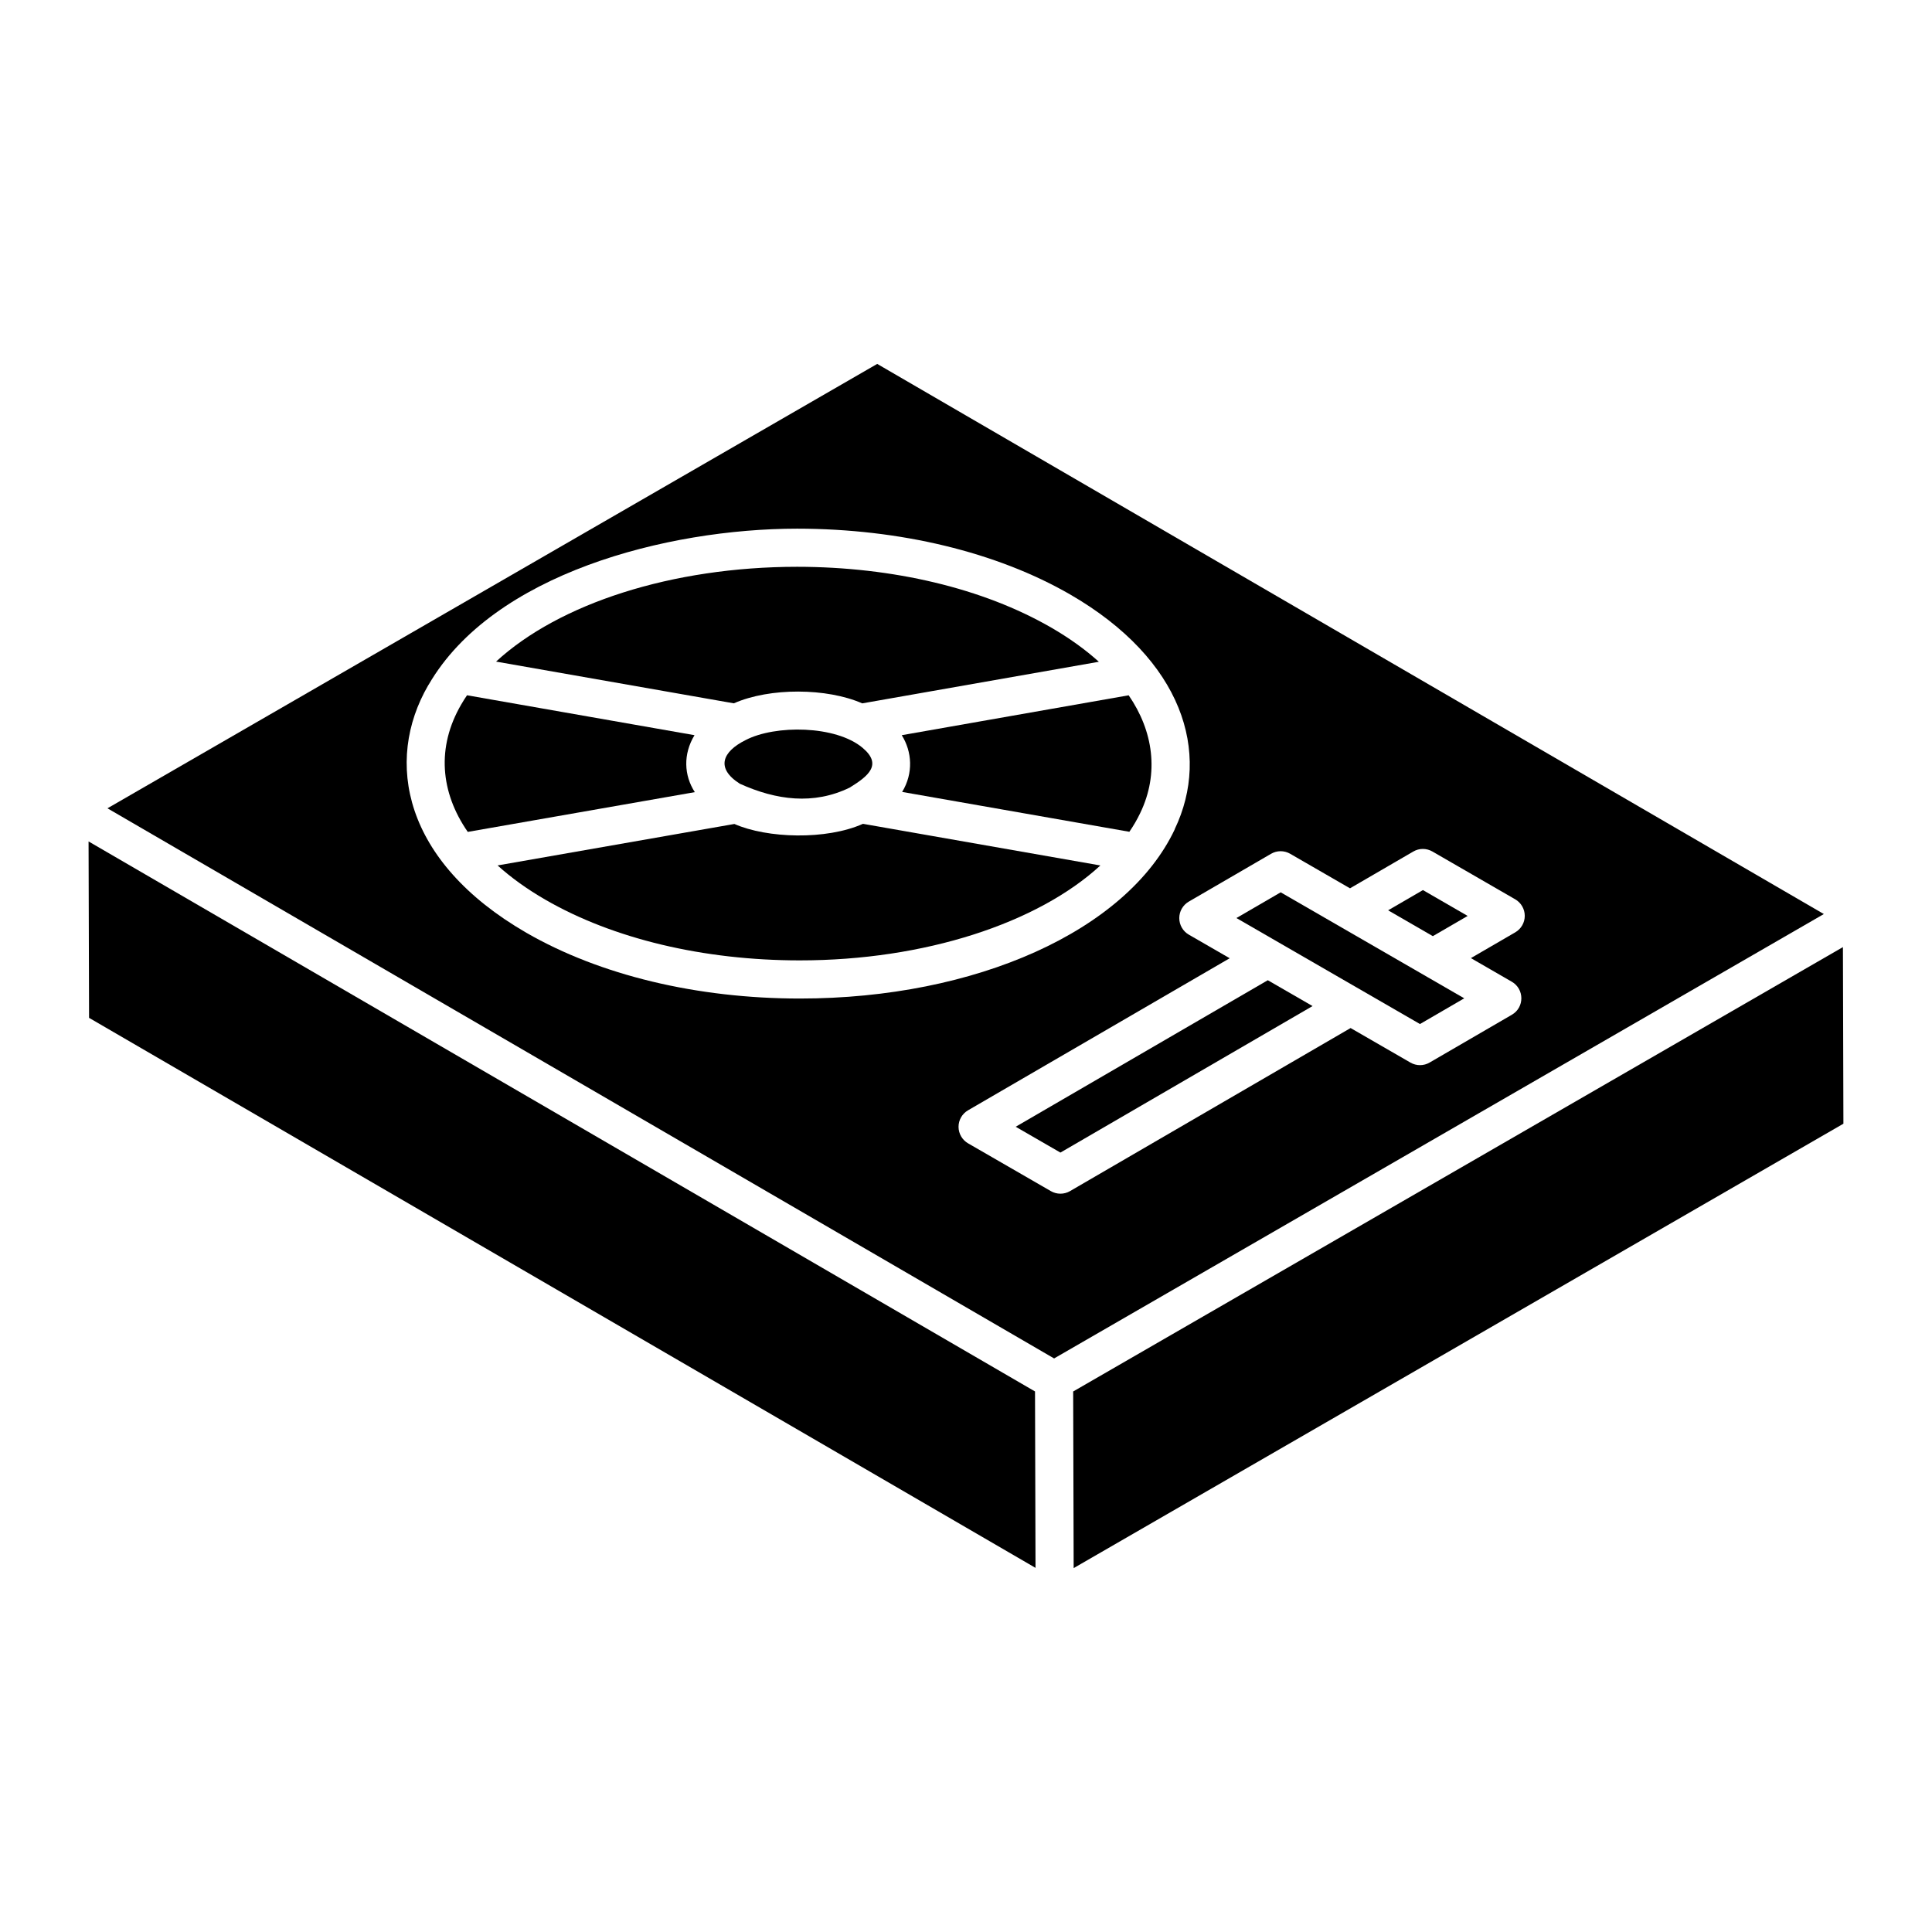 <?xml version="1.0" encoding="UTF-8"?>
<!-- Uploaded to: ICON Repo, www.iconrepo.com, Generator: ICON Repo Mixer Tools -->
<svg fill="#000000" width="800px" height="800px" version="1.1" viewBox="144 144 512 512" xmlns="http://www.w3.org/2000/svg">
 <g>
  <path d="m338.62 362.36-62.754 10.988c3.606 3.258 7.84 6.301 12.672 9.09 17.953 10.367 41.898 16.074 67.422 16.074 33.082 0 63.012-9.848 79.652-25.156l-62.922-11.035c-9.742 4.352-25.41 3.856-34.07 0.039z"/>
  <path d="m443.11 328.26-39.867 7.008-20.27 3.566c2.734 4.34 3.121 10.102 0.105 15.035l60.215 10.562c1.109-1.617 2.074-3.277 2.867-4.945 5.109-10.586 3.457-21.777-3.051-31.227z"/>
  <path d="m341.57 340.14c-6.176 3.082-7.941 7.461-1.504 11.559 9.621 4.352 19.543 5.68 29.117 1.02 4.902-3.035 8.754-6.062 3.394-10.555-7.062-5.93-23.105-6.137-31.008-2.023z"/>
  <path d="m418.29 512.75-250.82-145.76 0.133 46.75 250.82 145.76z"/>
  <path d="m372.5 330.4 62.707-11.023c-3.602-3.258-7.836-6.293-12.664-9.082-17.941-10.355-41.84-16.07-67.293-16.09-33.203 0.023-63.098 9.75-79.789 25.125l63.012 11.059c9.539-4.211 24.695-4.098 34.027 0.012z"/>
  <path d="m328.05 338.83-60.285-10.578c-0.547 0.805-1.062 1.613-1.535 2.438-6.574 11.312-5.543 23.27 1.734 33.77l60.168-10.535c-2.879-4.441-3.129-10.066-0.082-15.094z"/>
  <path d="m570.52 430.71-142.12 82.047 0.133 46.805c21.773-12.566 201.66-116.43 203.99-117.77l-0.129-46.801z"/>
  <path d="m523.72 392.09 9.223-5.359-11.852-6.848-9.227 5.359c0.969 0.562 12.824 7.406 11.855 6.848z"/>
  <path d="m627.34 386.23-250.87-145.79-203.99 117.77 250.87 145.79zm-343.85 4.961c-32.641-18.871-37.668-45.465-26.012-65.574 0.039-0.066 0.098-0.133 0.137-0.199 17.051-29.387 63.047-41.293 97.641-41.316 27.207 0.02 52.898 6.215 72.348 17.441 29.867 17.27 37.398 41.934 27.719 62.176-0.016 0.039-0.012 0.078-0.027 0.117 0 0.004-0.004 0.012-0.004 0.016l-0.004 0.004c-12.707 26.777-52.613 44.766-99.316 44.766-27.277 0-53.012-6.191-72.48-17.43zm117.06 55.805c-1.559-0.902-2.523-2.566-2.527-4.375-0.004-1.801 0.957-3.469 2.512-4.375l69.348-40.301-10.836-6.254c-1.559-0.902-2.523-2.566-2.527-4.375-0.004-1.801 0.957-3.469 2.512-4.375l21.805-12.672c1.566-0.918 3.504-0.918 5.07-0.012l15.859 9.156 16.77-9.746c1.559-0.922 3.496-0.914 5.066-0.012l21.949 12.672c1.559 0.902 2.523 2.566 2.527 4.375 0.004 1.801-0.957 3.469-2.516 4.375l-11.758 6.832 10.844 6.262c3.344 1.938 3.387 6.789 0.016 8.746l-21.805 12.672c-1.559 0.91-3.496 0.918-5.07 0.012l-15.867-9.16-74.355 43.215c-1.582 0.918-3.512 0.906-5.07 0.008z"/>
  <path d="m479.98 403.77-66.812 38.832 11.855 6.844 66.816-38.828z"/>
  <path d="m520.31 415.38 11.73-6.816c-38.449-22.199-28.211-16.289-48.645-28.09l-11.73 6.816c6.762 3.906 49.68 28.688 48.645 28.09z"/>
 </g>
</svg>
